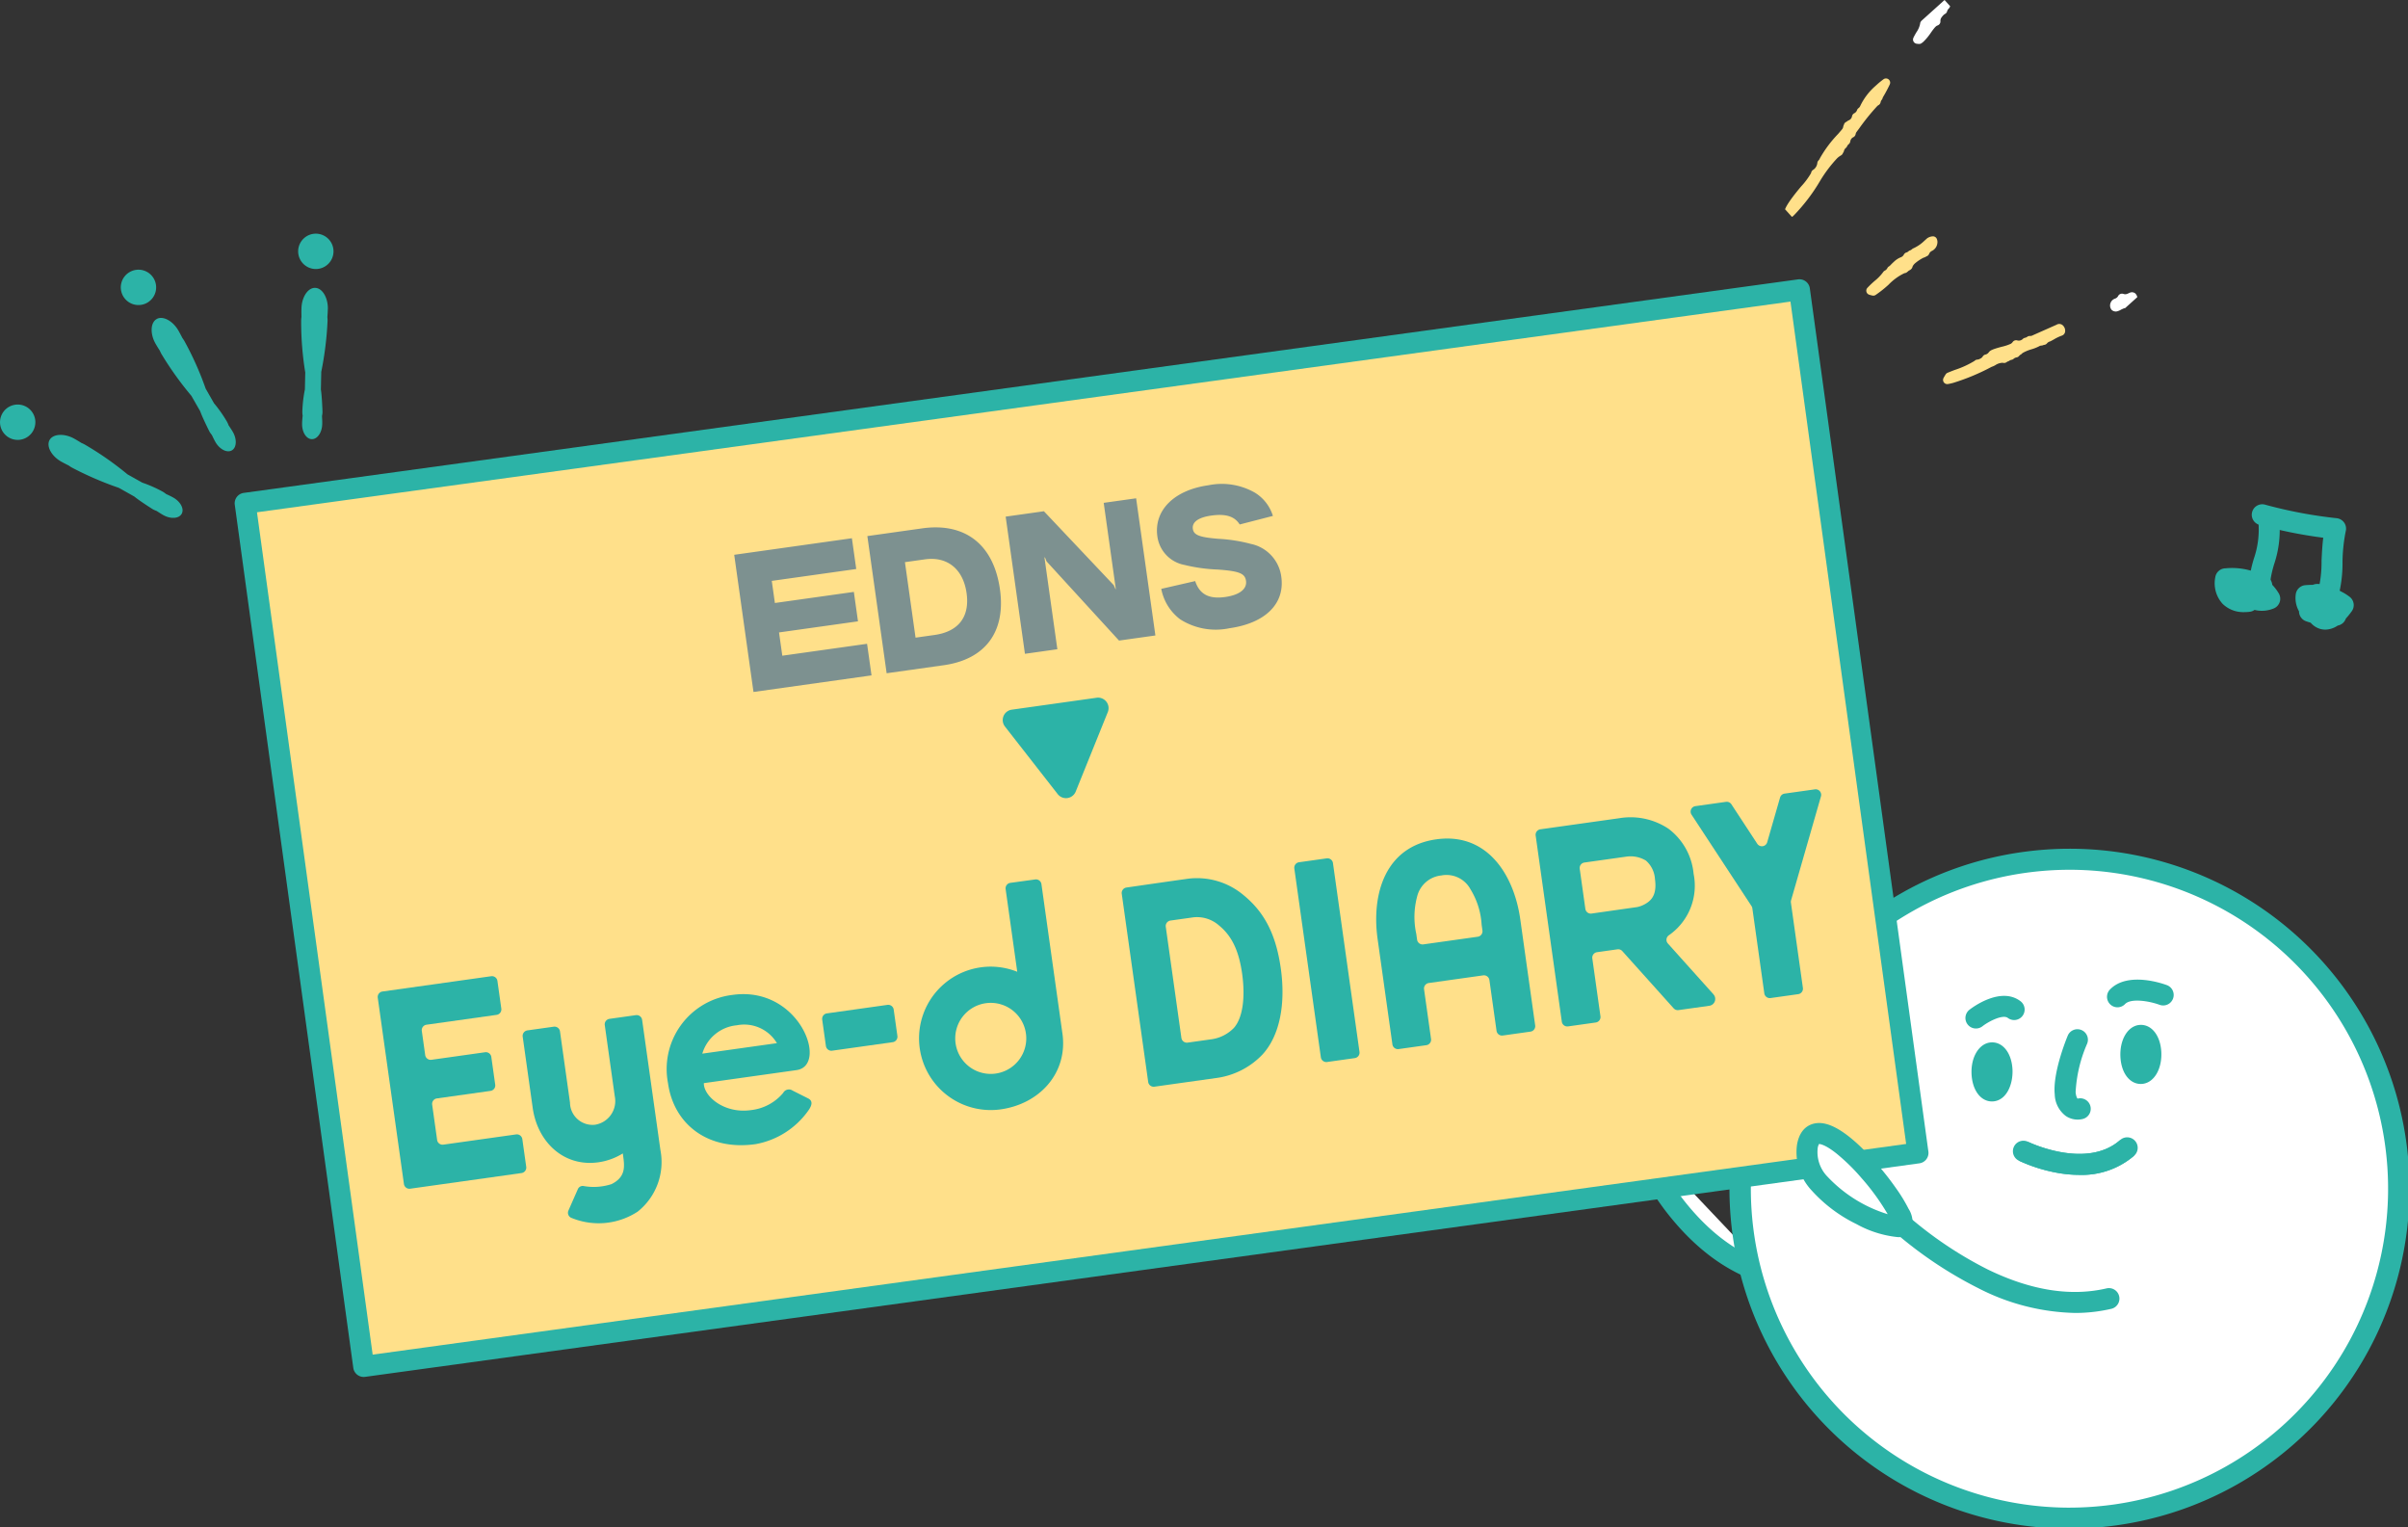 <svg xmlns="http://www.w3.org/2000/svg" width="229.513" height="145.536"><rect width="100%" height="100%" fill="#333333" stroke="none"/><defs><clipPath id="a"><path data-name="長方形 10589" fill="none" d="M0 0h211.702v120.943H0z"/></clipPath><clipPath id="b"><path data-name="長方形 10590" fill="none" d="M0 0h138.939v26.727H0z"/></clipPath><clipPath id="c"><path data-name="長方形 10586" fill="none" d="M0 0h31.788v27.077H0z"/></clipPath><clipPath id="d"><path data-name="長方形 10594" fill="none" d="M0 0h24.64v33.336H0z"/></clipPath></defs><g data-name="グループ 25464"><g data-name="グループ 25325"><g data-name="グループ 25321"><g data-name="グループ 25320" transform="translate(17.811 24.593)" clip-path="url(#a)"><path data-name="パス 78156" d="M150.944 96.863c-8.76-2.329-12.886-12.857-13.6-14.348" fill="#fff"/><path data-name="パス 78157" d="M150.944 97.864a1 1 0 0 1-.258-.034c-3.675-.977-7-3.4-9.868-7.186a36.7 36.7 0 0 1-4.182-7.27 27.188 27.188 0 0 0-.194-.427 1 1 0 1 1 1.8-.863c.056.117.126.274.215.472a34.816 34.816 0 0 0 3.951 6.88c2.6 3.427 5.554 5.6 8.789 6.461a1 1 0 0 1-.256 1.967Z" fill="#2cb3a7"/><path data-name="パス 78158" d="M137.343 82.514c-.752.648-7.177-6.5-4.368-9.991s5.419 9.083 4.368 9.991" fill="#fff"/><path data-name="パス 78159" d="M137.216 83.056c-.643 0-1.569-.88-2.233-1.618a15.413 15.413 0 0 1-2.351-3.485c-1.139-2.38-1.156-4.366-.047-5.743a1.813 1.813 0 0 1 1.4-.8c1.015 0 1.943 1.109 2.757 3.295a24.256 24.256 0 0 1 1.2 4.84c.385 2.783-.087 3.192-.265 3.346a.684.684 0 0 1-.461.165Zm-3.234-10.644c-.228 0-.461.231-.617.424-.727.9-.793 2.188-.2 3.82a13.3 13.3 0 0 0 2.207 3.7 7.839 7.839 0 0 0 1.667 1.6 11.3 11.3 0 0 0-.28-3.378 17.88 17.88 0 0 0-1.647-5.045c-.403-.709-.816-1.121-1.13-1.121Z" fill="#231815"/><path data-name="パス 78160" d="M210.537 84.407a31.393 31.393 0 1 1-35.371-26.827 31.393 31.393 0 0 1 35.371 26.827" fill="#fff"/><path data-name="パス 78161" d="M179.478 56.284a32.392 32.392 0 0 1 4.367 64.485 32.79 32.79 0 0 1-4.447.305 32.392 32.392 0 0 1-4.368-64.485 32.8 32.8 0 0 1 4.448-.305Zm-.081 62.79a30.783 30.783 0 0 0 4.174-.286 30.393 30.393 0 0 0-4.095-60.5 30.791 30.791 0 0 0-4.175.287 30.393 30.393 0 0 0 4.1 60.5Z" fill="#2cb3a7"/><path data-name="パス 78162" d="M180.224 82.096a2.015 2.015 0 0 1-1.139-.345 2.66 2.66 0 0 1-1.053-2.059c-.207-2.028 1.088-5.231 1.237-5.59a1 1 0 1 1 1.848.765 13.2 13.2 0 0 0-1.095 4.622c.05.491.182.6.183.6s0 .012 0 .011a1 1 0 0 1 .555 1.921 2 2 0 0 1-.536.075Z" fill="#2cb3a7"/><path data-name="パス 78163" d="M170.52 73.415a1 1 0 0 1-.615-1.789c.3-.233 2.981-2.237 4.861-.814a1 1 0 1 1-1.207 1.595c-.473-.358-1.81.319-2.425.8a1 1 0 0 1-.614.208Z" fill="#2cb3a7"/><path data-name="パス 78164" d="M184.018 71.395a1 1 0 0 1-.718-1.7c1.681-1.736 5.04-.554 5.418-.414a1 1 0 0 1-.7 1.875c-1-.367-2.73-.643-3.284-.07a1 1 0 0 1-.716.309Z" fill="#2cb3a7"/><path data-name="パス 78165" d="M173.007 77.397c.038 1-.353 1.88-.876 1.963s-.987-.664-1.03-1.663.354-1.869.881-1.954.982.66 1.025 1.654" fill="#2cb3a7"/><path data-name="パス 78165 - アウトライン" d="M172.05 80.366c-1.08 0-1.881-1.08-1.948-2.626s.661-2.814 1.72-2.985a1.525 1.525 0 0 1 .24-.019c1.077 0 1.877 1.076 1.944 2.617v.005c.051 1.341-.522 2.8-1.717 2.989a1.509 1.509 0 0 1-.239.019Z" fill="#2cb3a7"/><path data-name="パス 78166" d="M187.192 75.732c.04 1-.353 1.878-.877 1.96s-.985-.66-1.025-1.659.349-1.871.876-1.958.982.664 1.027 1.657" fill="#2cb3a7"/><path data-name="パス 78166 - アウトライン" d="M186.231 78.699c-1.08 0-1.878-1.078-1.941-2.623s.65-2.812 1.712-2.988h.008a1.509 1.509 0 0 1 .233-.018c1.077 0 1.878 1.077 1.948 2.618v.005c.063 1.565-.661 2.821-1.721 2.988a1.518 1.518 0 0 1-.239.018Z" fill="#2cb3a7"/><path data-name="パス 78167" d="M175.04 85.109s6.108 3.032 9.892-.325" fill="#fff"/><path data-name="パス 78167 - アウトライン" d="M180.372 87.364a11.828 11.828 0 0 1-1.972-.173 15.04 15.04 0 0 1-3.8-1.186l.889-1.792-.445.9.443-.9c.055.027 5.558 2.686 8.785-.177l1.327 1.5a7.66 7.66 0 0 1-5.227 1.828Z" fill="#2cb3a7"/><path data-name="パス 78168" d="M180.372 87.364a11.828 11.828 0 0 1-1.972-.173 15.04 15.04 0 0 1-3.8-1.186 1 1 0 0 1 .889-1.792c.09.044 5.568 2.677 8.785-.177a1.001 1.001 0 1 1 1.327 1.5 7.66 7.66 0 0 1-5.229 1.828Z" fill="#2cb3a7"/><path data-name="パス 78169" d="M197.478 33.119a1 1 0 0 1-1-.961 11.855 11.855 0 0 1 .542-3.545 8.488 8.488 0 0 0 .431-3.378 1 1 0 1 1 1.979-.289 10.145 10.145 0 0 1-.471 4.174 10.176 10.176 0 0 0-.478 2.961 1 1 0 0 1-.96 1.038Z" fill="#2cb3a7"/><path data-name="パス 78170" d="M203.874 33.765a1 1 0 0 1-.912-1.41 11.506 11.506 0 0 0 .5-3.537c.037-.73.074-1.476.162-2.17a43.071 43.071 0 0 1-6.146-1.245 1 1 0 0 1 .645-1.893 43.487 43.487 0 0 0 6.775 1.277 1 1 0 0 1 .868 1.248 15.939 15.939 0 0 0-.306 2.883 12.588 12.588 0 0 1-.675 4.255 1 1 0 0 1-.911.592Z" fill="#2cb3a7"/><path data-name="パス 78171" d="M196.092 33.737a2.818 2.818 0 0 1-2.059-.788 2.909 2.909 0 0 1-.7-2.531 1 1 0 0 1 .98-.855 6.444 6.444 0 0 1 3.507.651 1 1 0 0 1 .935.853l.009.068a4.593 4.593 0 0 1 .618.811 1 1 0 0 1-.478 1.441 2.946 2.946 0 0 1-1.551.194 2.724 2.724 0 0 1-.274-.055 1 1 0 0 1-.453.178 4.124 4.124 0 0 1-.534.033Z" fill="#2cb3a7"/><path data-name="パス 78172" d="M203.82 35.405a1.782 1.782 0 0 1-.556-.089 1.9 1.9 0 0 1-.836-.567c-.15-.046-.3-.093-.434-.14a1 1 0 0 1-.676-.861q0-.047-.007-.094a2.567 2.567 0 0 1-.306-1.622 1 1 0 0 1 .89-.859 6.66 6.66 0 0 1 .728-.033c.036-.014.068-.025.093-.033a1.246 1.246 0 0 1 .829.033 2.572 2.572 0 0 1 1.332.328 2.132 2.132 0 0 1 .37.265 5.214 5.214 0 0 1 .887.541 1 1 0 0 1 .209 1.378 7.313 7.313 0 0 1-.566.7 1 1 0 0 1-.768.665l-.081.051a2.133 2.133 0 0 1-1.108.337Z" fill="#2cb3a7"/><path data-name="パス 78176" d="M5.549 23.31 153.69 2.962l11.306 82.31-148.141 20.347L5.549 23.31Z" fill="#ffe08a"/><path data-name="長方形 10588" d="M5.42 22.377 153.563 2.03a1 1 0 0 1 1.127.855l11.298 82.252a1 1 0 0 1-.855 1.126L16.99 106.61a1 1 0 0 1-1.127-.854L4.566 23.504a1 1 0 0 1 .855-1.127Zm147.423-18.23L6.683 24.223l11.026 80.27 146.16-20.076Z" fill="#2cb3a7"/><path data-name="パス 78173" d="M179.961 100.521a21.094 21.094 0 0 1-9.234-2.37 38.983 38.983 0 0 1-7.48-4.927c-.167-.136-.3-.244-.389-.313a1 1 0 1 1 1.225-1.581c.109.084.249.2.427.344a37.1 37.1 0 0 0 7.093 4.681c4.12 2.014 7.947 2.628 11.375 1.823a1 1 0 0 1 .457 1.947 15.177 15.177 0 0 1-3.474.396Z" fill="#2cb3a7"/><path data-name="パス 78174" d="M163.473 92.12c-.374 1.011-9.883-2.672-9.018-7.483s9.539 6.068 9.018 7.483" fill="#fff"/><path data-name="パス 78175" d="M163.028 93.29a10.247 10.247 0 0 1-3.89-1.234 13.974 13.974 0 0 1-4.279-3.212 5.318 5.318 0 0 1-1.388-4.382c.33-1.842 1.579-2.041 2.1-2.041 1.052 0 2.332.726 3.913 2.22a27.083 27.083 0 0 1 3.44 4.023 14.926 14.926 0 0 1 1.172 1.926 2.4 2.4 0 0 1 .318 1.872 1.333 1.333 0 0 1-1.386.828Zm-7.462-8.87a1.135 1.135 0 0 0-.128.395 3.361 3.361 0 0 0 .958 2.745 13.226 13.226 0 0 0 5.715 3.55 21.79 21.79 0 0 0-2.5-3.447 18.559 18.559 0 0 0-2.429-2.373c-1.052-.826-1.527-.867-1.611-.867Z" fill="#2cb3a7"/></g><path data-name="パス 79192" d="M81.197 51.29 69.98 52.868l1.837 13.072 11.25-1.581-.424-3.01-8.08 1.135-.312-2.218 7.526-1.058-.394-2.804-7.526 1.057-.297-2.107 8.05-1.131Zm3.311 12.865 5.435-.764c3.976-.558 5.933-3.192 5.365-7.233-.598-4.258-3.305-6.386-7.408-5.81l-5.23.736Zm2.755-3.392-1.011-7.193 1.901-.268c2.139-.3 3.652.925 3.975 3.222.316 2.25-.762 3.662-3.06 3.985Zm8.59-11.532 1.837 13.072 3.09-.435-1.23-8.746.048-.006.155.382 6.905 7.544 3.466-.487-1.837-13.071-3.09.434 1.156 8.219-.032.004-.167-.38-6.656-7.042Zm14.83 6.883a4.739 4.739 0 0 0 1.797 2.898 6.309 6.309 0 0 0 4.693.855c3.438-.483 5.31-2.341 4.95-4.908a3.676 3.676 0 0 0-2.896-3.128 15.119 15.119 0 0 0-3.09-.486c-1.83-.147-2.362-.363-2.444-.95-.091-.65.541-1.093 1.761-1.265 1.379-.194 2.224.075 2.704.848l3.166-.816a3.973 3.973 0 0 0-1.7-2.205 6.355 6.355 0 0 0-4.443-.717c-3.28.46-5.217 2.397-4.87 4.87a3.2 3.2 0 0 0 2.58 2.723 15.884 15.884 0 0 0 3.181.441c2.04.15 2.588.364 2.688 1.077.11.776-.619 1.347-1.981 1.538-1.553.219-2.443-.254-2.863-1.516Z" fill="#7d9190"/><g data-name="グループ 25323"><g data-name="グループ 25322" clip-path="url(#b)" fill="#2cb3a7" transform="rotate(-8 680.318 -208.684)"><path data-name="パス 78177" d="M3.718 16.655v-3.393a.527.527 0 0 1 .527-.527h5.161a.527.527 0 0 0 .527-.527V9.544a.527.527 0 0 0-.527-.527H4.245a.527.527 0 0 1-.527-.527V6.169a.527.527 0 0 1 .527-.527h6.746a.527.527 0 0 0 .527-.527V2.451a.527.527 0 0 0-.527-.527H.527A.527.527 0 0 0 0 2.451v17.922a.527.527 0 0 0 .527.527h10.717a.527.527 0 0 0 .527-.527v-2.664a.527.527 0 0 0-.527-.527h-7a.527.527 0 0 1-.527-.527"/><path data-name="パス 78178" d="M78.063 21.146h-5.935a.527.527 0 0 1-.527-.527V2.508a.527.527 0 0 1 .525-.527l1.327-.005s2.461-.01 4.618-.01a6.9 6.9 0 0 1 5.021 2.3c1.679 1.823 2.53 4.039 2.53 7.394 0 3.381-.961 6.3-2.857 7.872a7.425 7.425 0 0 1-4.7 1.615m-2.746-4.246a.527.527 0 0 0 .527.527h2.217a3.705 3.705 0 0 0 2.328-.762c1-.832 1.512-2.789 1.512-5.01 0-2.358-.535-3.776-1.547-4.875a3.181 3.181 0 0 0-2.286-1.1h-2.227a.526.526 0 0 0-.525.527Z"/><path data-name="パス 78179" d="M91.416 21.106h-2.664a.527.527 0 0 1-.527-.527V2.412a.527.527 0 0 1 .527-.527h2.664a.527.527 0 0 1 .527.527v18.167a.527.527 0 0 1-.527.527"/><path data-name="パス 78180" d="M102.011 1.543c-4.937 0-6.861 4.332-6.861 8.638v10.128a.527.527 0 0 0 .527.527h2.664a.527.527 0 0 0 .527-.527v-4.78a.527.527 0 0 1 .527-.527h5.236a.527.527 0 0 1 .527.527v4.882a.527.527 0 0 0 .527.527h2.665a.527.527 0 0 0 .527-.527V10.194c-.001-4.306-1.995-8.651-6.866-8.651m-2.616 9.741a.527.527 0 0 1-.527-.527v-.558a7.537 7.537 0 0 1 .567-3.492 2.651 2.651 0 0 1 2.578-1.688 2.591 2.591 0 0 1 2.56 1.686 7.212 7.212 0 0 1 .585 3.488v.564a.527.527 0 0 1-.527.527Z"/><path data-name="パス 78181" d="m135.012 2.16-1.807 4.048a.527.527 0 0 1-.958.01l-1.919-4.07a.527.527 0 0 0-.477-.3h-2.945a.527.527 0 0 0-.477.752l4.449 9.422a.528.528 0 0 1 .05.225v8.18a.527.527 0 0 0 .527.527h2.66a.527.527 0 0 0 .527-.527v-8.206a.527.527 0 0 1 .046-.215l4.2-9.416a.527.527 0 0 0-.477-.742h-2.918a.527.527 0 0 0-.481.312"/><path data-name="パス 78182" d="m126.116 19.844-3.628-5.4a.525.525 0 0 1 .2-.763 5.739 5.739 0 0 0 3.152-5.471 6.066 6.066 0 0 0-1.779-4.592 6.519 6.519 0 0 0-4.488-1.641h-7.606a.527.527 0 0 0-.527.529v17.91a.527.527 0 0 0 .527.527h2.664a.527.527 0 0 0 .527-.527v-5.564a.527.527 0 0 1 .526-.527h1.964a.527.527 0 0 1 .439.233l4.086 6.079a.527.527 0 0 0 .437.233h2.971a.655.655 0 0 0 .534-1.023m-10.957-9.77V6.224a.527.527 0 0 1 .527-.527h4.014a2.813 2.813 0 0 1 1.817.634 2.539 2.539 0 0 1 .606 1.881c0 1.33-.513 1.8-.9 2.033a2.689 2.689 0 0 1-1.13.354h-.032l-4.374.008a.527.527 0 0 1-.528-.53"/><path data-name="パス 78183" d="M48.013 13.473h-5.827a.527.527 0 0 1-.527-.526v-2.536a.527.527 0 0 1 .527-.527h5.827a.527.527 0 0 1 .527.527v2.536a.527.527 0 0 1-.527.527"/><path data-name="パス 78184" d="M24.659 14.888V8.043a.527.527 0 0 0-.528-.527h-2.535a.527.527 0 0 0-.532.527v6.847a2.283 2.283 0 0 1-2.242 2.426 2.149 2.149 0 0 1-2.068-2.428V8.043a.527.527 0 0 0-.528-.527h-2.535a.527.527 0 0 0-.527.527v6.845c0 3.317 2.161 6.016 5.478 6.016a5.98 5.98 0 0 0 2.422-.513v.176c0 1.085-.017 2.079-1.468 2.57a5.494 5.494 0 0 1-2.7-.2.507.507 0 0 0-.536.209l-1.184 1.912a.524.524 0 0 0 .21.749 6.8 6.8 0 0 0 6.313.273 6.041 6.041 0 0 0 2.96-5.514v-5.678"/><path data-name="パス 78185" d="M33.699 21.276c-4.588 0-7.436-2.979-7.436-6.905a7.115 7.115 0 0 1 7.261-7.483c6.454 0 8.145 7.946 5.045 7.946h-8.925c-.191 1.225 1.5 3.17 4.074 3.17A4.686 4.686 0 0 0 37 16.812a.622.622 0 0 1 .922-.1l1.341.929c.5.33.263.769-.152 1.2a7.856 7.856 0 0 1-5.415 2.436M29.89 12.03h7.183a3.634 3.634 0 0 0-3.548-2.219 3.8 3.8 0 0 0-3.635 2.219"/><path data-name="パス 78186" d="M60.703.527v7.957a6.793 6.793 0 0 0-3.645-.9 6.834 6.834 0 0 0 .26 13.663c3.721 0 6.755-2.492 6.83-6.2V.535a.527.527 0 0 0-.523-.527L61.234 0a.527.527 0 0 0-.531.527m-3.038 17.257a3.385 3.385 0 1 1 3.021-3.02 3.388 3.388 0 0 1-3.021 3.02"/></g></g><path data-name="多角形 115" d="M102.528 75.432a1 1 0 0 1-1.715.241l-5.028-6.44a1 1 0 0 1 .649-1.606l8.087-1.137a1 1 0 0 1 1.067 1.365Z" fill="#2cb3a7"/></g><g data-name="グループ 25324"><g data-name="グループ 25318" transform="translate(0 22.267)" clip-path="url(#c)" fill="#2cb3a7"><path data-name="パス 78153" d="M14.926 8.136c.6-.345 1.553.18 2.08 1.1.119.208.249.452.382.711a3.014 3.014 0 0 1 .187.282 30.112 30.112 0 0 1 2.028 4.538l.8 1.4a12.607 12.607 0 0 1 1.226 1.741 2.234 2.234 0 0 1 .159.353c.145.216.292.434.41.64.4.7.356 1.486-.1 1.749s-1.161-.092-1.564-.794c-.118-.206-.231-.443-.343-.676a2.2 2.2 0 0 1-.225-.317s-.653-1.292-.888-1.951l-.837-1.46a31.533 31.533 0 0 1-2.845-3.971 2.9 2.9 0 0 1-.161-.33 13.8 13.8 0 0 1-.407-.663c-.527-.92-.5-2.005.1-2.35m-.893-1.559a1.684 1.684 0 1 1 .624-2.3 1.684 1.684 0 0 1-.624 2.3"/><path data-name="パス 78154" d="M31.244 7.179c0 .221-.02.489-.041.777a2.815 2.815 0 0 1 .017.366 31.533 31.533 0 0 1-.6 4.848l-.036 1.683c.11.691.154 2.138.154 2.138a2.175 2.175 0 0 1-.047.386c.013.258.028.521.022.758-.017.81-.461 1.457-.993 1.446s-.943-.676-.926-1.481c0-.236.029-.5.053-.758a2.2 2.2 0 0 1-.03-.386 12.654 12.654 0 0 1 .243-2.115l.035-1.612a30.042 30.042 0 0 1-.39-4.96 3.224 3.224 0 0 1 .029-.337c-.007-.29-.01-.567 0-.807.022-1.06.6-1.976 1.3-1.961s1.237.955 1.215 2.015m-2.83-5.531a1.684 1.684 0 1 1 1.647 1.72 1.684 1.684 0 0 1-1.647-1.72"/><path data-name="パス 78155" d="M4.724 19.663c.339-.607 1.424-.646 2.35-.13.21.117.447.259.694.413a2.991 2.991 0 0 1 .305.145 30.141 30.141 0 0 1 4.077 2.842l1.407.79a12.585 12.585 0 0 1 1.948.86 2.184 2.184 0 0 1 .319.221c.235.111.474.221.68.337.707.395 1.072 1.09.813 1.553s-1.042.52-1.749.125c-.208-.116-.426-.261-.643-.4a2.193 2.193 0 0 1-.356-.155s-1.226-.77-1.767-1.214l-1.469-.827a31.658 31.658 0 0 1-4.485-1.936 3.133 3.133 0 0 1-.308-.2c-.259-.128-.5-.251-.691-.358-.926-.517-1.462-1.46-1.124-2.067m-1.568-.874a1.684 1.684 0 1 1-.65-2.291 1.684 1.684 0 0 1 .65 2.291"/></g></g></g><g data-name="グループ 25332"><g data-name="グループ 25331" clip-path="url(#d)" transform="rotate(-42 104.99 -209.319)"><path data-name="パス 78190" d="M11.774 30.532c-.02-.005-.11-.034-1.174-.383l-.237-.08c-.37-.121-.809-.265-.862-.281l-.065-.019-.052-.013a.932.932 0 0 1-.4-.231.917.917 0 0 1-.388-.128.9.9 0 0 1-.347-.046.93.93 0 0 1-.5-.392.924.924 0 0 1-.444 0 4.506 4.506 0 0 1-.876-.379l-.025-.013c-.7-.363-.929-.419-1-.4a.924.924 0 0 1-.679-.1.925.925 0 0 1-.426.024 1.628 1.628 0 0 1-.259-.072.935.935 0 0 1-.255-.15h-.06a8.654 8.654 0 0 1-2.094-.646c-.221-.084-.514-.198-.682-.254a4.167 4.167 0 0 0-.339.108 4.248 4.248 0 0 0 .419.241 20.336 20.336 0 0 0 3.639 1.271.928.928 0 0 1 .156.058c.028.013.168.049.221.062a1.707 1.707 0 0 1 .848.391.93.93 0 0 1 .091.105.932.932 0 0 1 .291.075.929.929 0 0 1 .381.133.925.925 0 0 1 .51.153.927.927 0 0 1 .365.014.937.937 0 0 1 .183 0 3.957 3.957 0 0 1 .982.338 5.262 5.262 0 0 0 .611.235.923.923 0 0 1 .427.195.924.924 0 0 1 .211.106.95.95 0 0 1 .557.085c.042.012.179.044.255.061l.073.017a4.574 4.574 0 0 1 .879.263.069.069 0 0 0 .079-.02.31.31 0 0 0 .083-.255c-.006-.028-.011-.049-.1-.076" fill="#fff"/><path data-name="パス 78191" d="M11.74 31.287a.531.531 0 0 1-.121-.015.4.4 0 0 1-.083-.029 4.4 4.4 0 0 0-.8-.235l-.072-.017a7.033 7.033 0 0 1-.269-.065.4.4 0 0 1-.068-.026.555.555 0 0 0-.322-.05.4.4 0 0 1-.284-.064.525.525 0 0 0-.12-.06.4.4 0 0 1-.121-.067.524.524 0 0 0-.242-.111 3.99 3.99 0 0 1-.7-.262 3.87 3.87 0 0 0-.872-.308.542.542 0 0 0-.1 0 .4.4 0 0 1-.129-.009.53.53 0 0 0-.207-.007.4.4 0 0 1-.284-.061.526.526 0 0 0-.288-.086.405.405 0 0 1-.212-.06.53.53 0 0 0-.217-.076.4.4 0 0 1-.119-.033.534.534 0 0 0-.165-.042.4.4 0 0 1-.285-.16.529.529 0 0 0-.05-.06 1.347 1.347 0 0 0-.666-.288 1.707 1.707 0 0 1-.291-.087.544.544 0 0 0-.091-.034 20.7 20.7 0 0 1-3.715-1.306 4.684 4.684 0 0 1-.458-.259.4.4 0 0 1-.179-.379.4.4 0 0 1 .26-.329c.111-.041.24-.081.374-.119a.4.4 0 0 1 .233.007c.168.056.437.159.7.26a8.867 8.867 0 0 0 1.968.619h.034a.4.4 0 0 1 .252.085.537.537 0 0 0 .149.084 1.24 1.24 0 0 0 .194.055.525.525 0 0 0 .241-.014.4.4 0 0 1 .313.036.528.528 0 0 0 .382.054h.006a.5.5 0 0 1 .115-.013c.137 0 .351.035 1.156.451l.023.013a4.252 4.252 0 0 0 .791.346.526.526 0 0 0 .252 0 .4.4 0 0 1 .433.179.533.533 0 0 0 .288.224.505.505 0 0 0 .194.026.4.4 0 0 1 .232.057.52.52 0 0 0 .219.072.4.4 0 0 1 .242.112.535.535 0 0 0 .225.13l.045.011a.4.4 0 0 1 .051.016l.037.013.753.245.352.115 1.159.378h.01a.5.5 0 0 1 .369.37.707.707 0 0 1-.207.642.46.46 0 0 1-.315.131Z" fill="#ffe08a"/><path data-name="パス 78192" d="m18.917 32.908-.048-.017-.129-.041a.929.929 0 0 1-.523-.436l-.014-.007a.931.931 0 0 1-.686-.018.276.276 0 0 0-.244 0 .272.272 0 0 0-.156.196c0 .052.1.115.136.14a1.811 1.811 0 0 0 .212.065 3.276 3.276 0 0 1 .352.11.925.925 0 0 1 .36.256.926.926 0 0 1 .171.038c.028.009.056.02.083.032a.927.927 0 0 1 .4.049c.01 0 .022.008.061-.017a.349.349 0 0 0 .152-.265c0-.023-.05-.057-.123-.085" fill="#ff929f"/><path data-name="パス 78193" d="M18.842 33.677a.43.43 0 0 1-.147-.026.532.532 0 0 0-.226-.028.4.4 0 0 1-.2-.032l-.046-.017a.527.527 0 0 0-.1-.022.4.4 0 0 1-.253-.136.527.527 0 0 0-.199-.144 2.969 2.969 0 0 0-.308-.095 1.3 1.3 0 0 1-.309-.105h-.006a.563.563 0 0 1-.331-.5.665.665 0 0 1 .376-.537.677.677 0 0 1 .584-.013.533.533 0 0 0 .391.009.4.4 0 0 1 .278 0l.022.009a.41.41 0 0 1 .2.181.53.53 0 0 0 .295.247l.122.039.053.017.029.011a.509.509 0 0 1 .375.416.738.738 0 0 1-.341.646.478.478 0 0 1-.259.08Z" fill="#fff"/><path data-name="パス 78194" d="M13.993 2.567a12.892 12.892 0 0 0 1.237-.449 7.6 7.6 0 0 0-1.016-.038 5.579 5.579 0 0 0-2.11.4.92.92 0 0 1-.5.09.922.922 0 0 1-.684.077.916.916 0 0 1-.5.191.93.93 0 0 1-.396-.058.914.914 0 0 1-.237-.036.907.907 0 0 1-.14.07.92.92 0 0 1-.463.2 9.543 9.543 0 0 1-.502.066l-.078.01a12.6 12.6 0 0 0-2.712.52.923.923 0 0 1-.386.106 1.294 1.294 0 0 1-1.011.327l-.069-.011a.913.913 0 0 1-.153.083 7.111 7.111 0 0 1-1.615.334c-2.169.305-2.538.564-2.6.646a.824.824 0 0 0 .08.148 16.649 16.649 0 0 0 3.944-.722 8.257 8.257 0 0 1 3.406-.51.933.933 0 0 1 .168-.06.918.918 0 0 1 .355-.152.939.939 0 0 1 .226-.019.917.917 0 0 1 .444-.082 1.089 1.089 0 0 1 .118-.083.919.919 0 0 1 .738-.1.909.909 0 0 1 .378-.172l.41-.082a20.914 20.914 0 0 1 2.779-.438.914.914 0 0 1 .244.025.926.926 0 0 1 .424-.178.906.906 0 0 1 .221-.1" fill="#fff"/><path data-name="パス 78195" d="M14.471 1.68a7.59 7.59 0 0 1 .8.04.4.4 0 0 1 .118.76 13.31 13.31 0 0 1-1.276.464.507.507 0 0 0-.124.058.4.4 0 0 1-.159.06.52.52 0 0 0-.13.037.526.526 0 0 0-.11.064.4.4 0 0 1-.336.07.515.515 0 0 0-.121-.014h-.016a20.716 20.716 0 0 0-2.706.43l-.086.017-.33.066a.511.511 0 0 0-.211.1.4.4 0 0 1-.355.066.524.524 0 0 0-.418.057.684.684 0 0 0-.073.052l-.006.005a.411.411 0 0 1-.276.087.515.515 0 0 0-.251.047.4.4 0 0 1-.188.036.538.538 0 0 0-.13.009.519.519 0 0 0-.2.086.4.4 0 0 1-.134.062.534.534 0 0 0-.1.034.4.4 0 0 1-.26.027 1.915 1.915 0 0 0-.435-.044 12.673 12.673 0 0 0-2.779.551 17.174 17.174 0 0 1-4.007.736H.135a.4.4 0 0 1-.331-.18 1.238 1.238 0 0 1-.117-.218.4.4 0 0 1 .052-.39c.1-.133.336-.446 2.861-.8a7.057 7.057 0 0 0 1.516-.3.516.516 0 0 0 .086-.047.4.4 0 0 1 .305-.06l.038.006a.752.752 0 0 0 .091.005.892.892 0 0 0 .592-.223.4.4 0 0 1 .259-.112.524.524 0 0 0 .218-.06 11.429 11.429 0 0 1 2.853-.567l.078-.01.5-.066a.522.522 0 0 0 .255-.115.4.4 0 0 1 .109-.065.51.51 0 0 0 .078-.039.4.4 0 0 1 .315-.044.515.515 0 0 0 .133.022.4.4 0 0 1 .141.027.531.531 0 0 0 .222.034.517.517 0 0 0 .284-.108.4.4 0 0 1 .354-.07.527.527 0 0 0 .388-.044.4.4 0 0 1 .229-.049.52.52 0 0 0 .284-.05 5.878 5.878 0 0 1 2.274-.44h.269Z" fill="#ffe08a"/><path data-name="パス 78196" d="M24.569.082a.381.381 0 0 0-.22-.024 2.418 2.418 0 0 0-.44.1c-.122.033-.24.065-.345.083a.922.922 0 0 1-.582-.091l-.053-.009h-.018a.925.925 0 0 1-.68.147 1.346 1.346 0 0 0-.2.039c-.067.016-.13.031-.2.045a.855.855 0 0 1-.149.033 2.345 2.345 0 0 1-.977.468c-.107.034-.357.113-.523.185a1.8 1.8 0 0 0 .118.14 3.866 3.866 0 0 0 1.212-.145 6.165 6.165 0 0 1 .618-.118 1.63 1.63 0 0 1 .215-.012.915.915 0 0 1 .331.067h.006a.925.925 0 0 1 .483-.324 1.9 1.9 0 0 1 .5-.067.92.92 0 0 1 .22.03.916.916 0 0 1 .464-.151.193.193 0 0 0 .168-.111.34.34 0 0 0 .052-.285" fill="#ff929f"/><path data-name="パス 78197" d="M24.43-.342a.561.561 0 0 1 .43.149.4.4 0 0 1 .052.069.708.708 0 0 1-.061.711.591.591 0 0 1-.486.291.511.511 0 0 0-.261.086.4.4 0 0 1-.322.052.521.521 0 0 0-.125-.017h-.013a1.522 1.522 0 0 0-.372.053.527.527 0 0 0-.273.183.4.4 0 0 1-.264.151.4.4 0 0 1-.209-.028.517.517 0 0 0-.187-.038h-.016a1.29 1.29 0 0 0-.147.01 5.806 5.806 0 0 0-.574.111h-.006a5.2 5.2 0 0 1-1.1.166 1.958 1.958 0 0 1-.24-.014.4.4 0 0 1-.244-.125 2.207 2.207 0 0 1-.15-.169.4.4 0 0 1-.067-.341.4.4 0 0 1 .226-.265c.186-.082.451-.166.561-.201a2.134 2.134 0 0 0 .816-.37.4.4 0 0 1 .236-.114.461.461 0 0 0 .08-.017l.041-.011c.065-.013.125-.028.188-.043a1.259 1.259 0 0 1 .284-.05h.074a.531.531 0 0 0 .381-.075.4.4 0 0 1 .2-.069h.009a.4.4 0 0 1 .123.007l.027.008a.4.4 0 0 1 .121.04.525.525 0 0 0 .33.05c.092-.016.2-.046.311-.076h.012a2.694 2.694 0 0 1 .5-.1c.041-.014.079-.014.115-.014Z" fill="#fff"/><path data-name="パス 78198" d="M5.36 16.418a2.738 2.738 0 0 1 1.369.08.9.9 0 0 1 .219.079.918.918 0 0 1 .128.032.729.729 0 0 1 .1.028.928.928 0 0 1 .676-.061.523.523 0 0 0 .5-.107.378.378 0 0 0 .131-.172.622.622 0 0 0-.255-.124l-.03-.009H8.06a4.507 4.507 0 0 1-1.6-.192.925.925 0 0 1-.389-.075.9.9 0 0 1-.405-.088.926.926 0 0 1-.7-.015 2.9 2.9 0 0 0-1.033-.07H3.88a.921.921 0 0 1-.242-.015.912.912 0 0 1-.331.063.932.932 0 0 1-.255-.034 4.6 4.6 0 0 1-1.276.1 8.27 8.27 0 0 0-.916.028 2.587 2.587 0 0 0 .151.231 10.863 10.863 0 0 0 1.517.094 5.091 5.091 0 0 1 2.032.241c.019.009.05.027.068.038l.014.008a.918.918 0 0 1 .118.011.918.918 0 0 1 .3.043h.061a.919.919 0 0 1 .239-.114" fill="#fff"/><path data-name="パス 78199" d="M7.18 17.037a.4.4 0 0 1-.127-.021.359.359 0 0 0-.044-.013.431.431 0 0 1-.06-.015.52.52 0 0 0-.07-.018.4.4 0 0 1-.11-.038.5.5 0 0 0-.122-.044 4.233 4.233 0 0 0-.875-.122 1.031 1.031 0 0 0-.3.036.522.522 0 0 0-.14.063.4.4 0 0 1-.207.063H5.09a.4.4 0 0 1-.155-.019.519.519 0 0 0-.157-.024h-.012a.4.4 0 0 1-.07 0 .52.52 0 0 0-.068-.006.4.4 0 0 1-.2-.061l-.013-.009-.04-.023a5.157 5.157 0 0 0-1.855-.195 11.065 11.065 0 0 1-1.585-.101.4.4 0 0 1-.248-.158 3.007 3.007 0 0 1-.175-.268.4.4 0 0 1 0-.4.4.4 0 0 1 .307-.2 8.612 8.612 0 0 1 .959-.028 4.45 4.45 0 0 0 1.158-.08.4.4 0 0 1 .223 0 .525.525 0 0 0 .332-.016.4.4 0 0 1 .227-.019.523.523 0 0 0 .142.007h.053c.084-.009.247-.019.428-.019a2.042 2.042 0 0 1 .787.117.529.529 0 0 0 .395.008.4.4 0 0 1 .315.012.5.5 0 0 0 .217.05h.005a.4.4 0 0 1 .166.033.526.526 0 0 0 .208.043h.014a.4.4 0 0 1 .154.026 3.7 3.7 0 0 0 1.247.168h.355a.4.4 0 0 1 .12.02l.016.003a.99.99 0 0 1 .428.227.4.4 0 0 1 .1.381.77.77 0 0 1-.262.382.93.93 0 0 1-.868.182.528.528 0 0 0-.382.035.4.4 0 0 1-.176.041Z" fill="#ffe08a"/></g></g></g></svg>